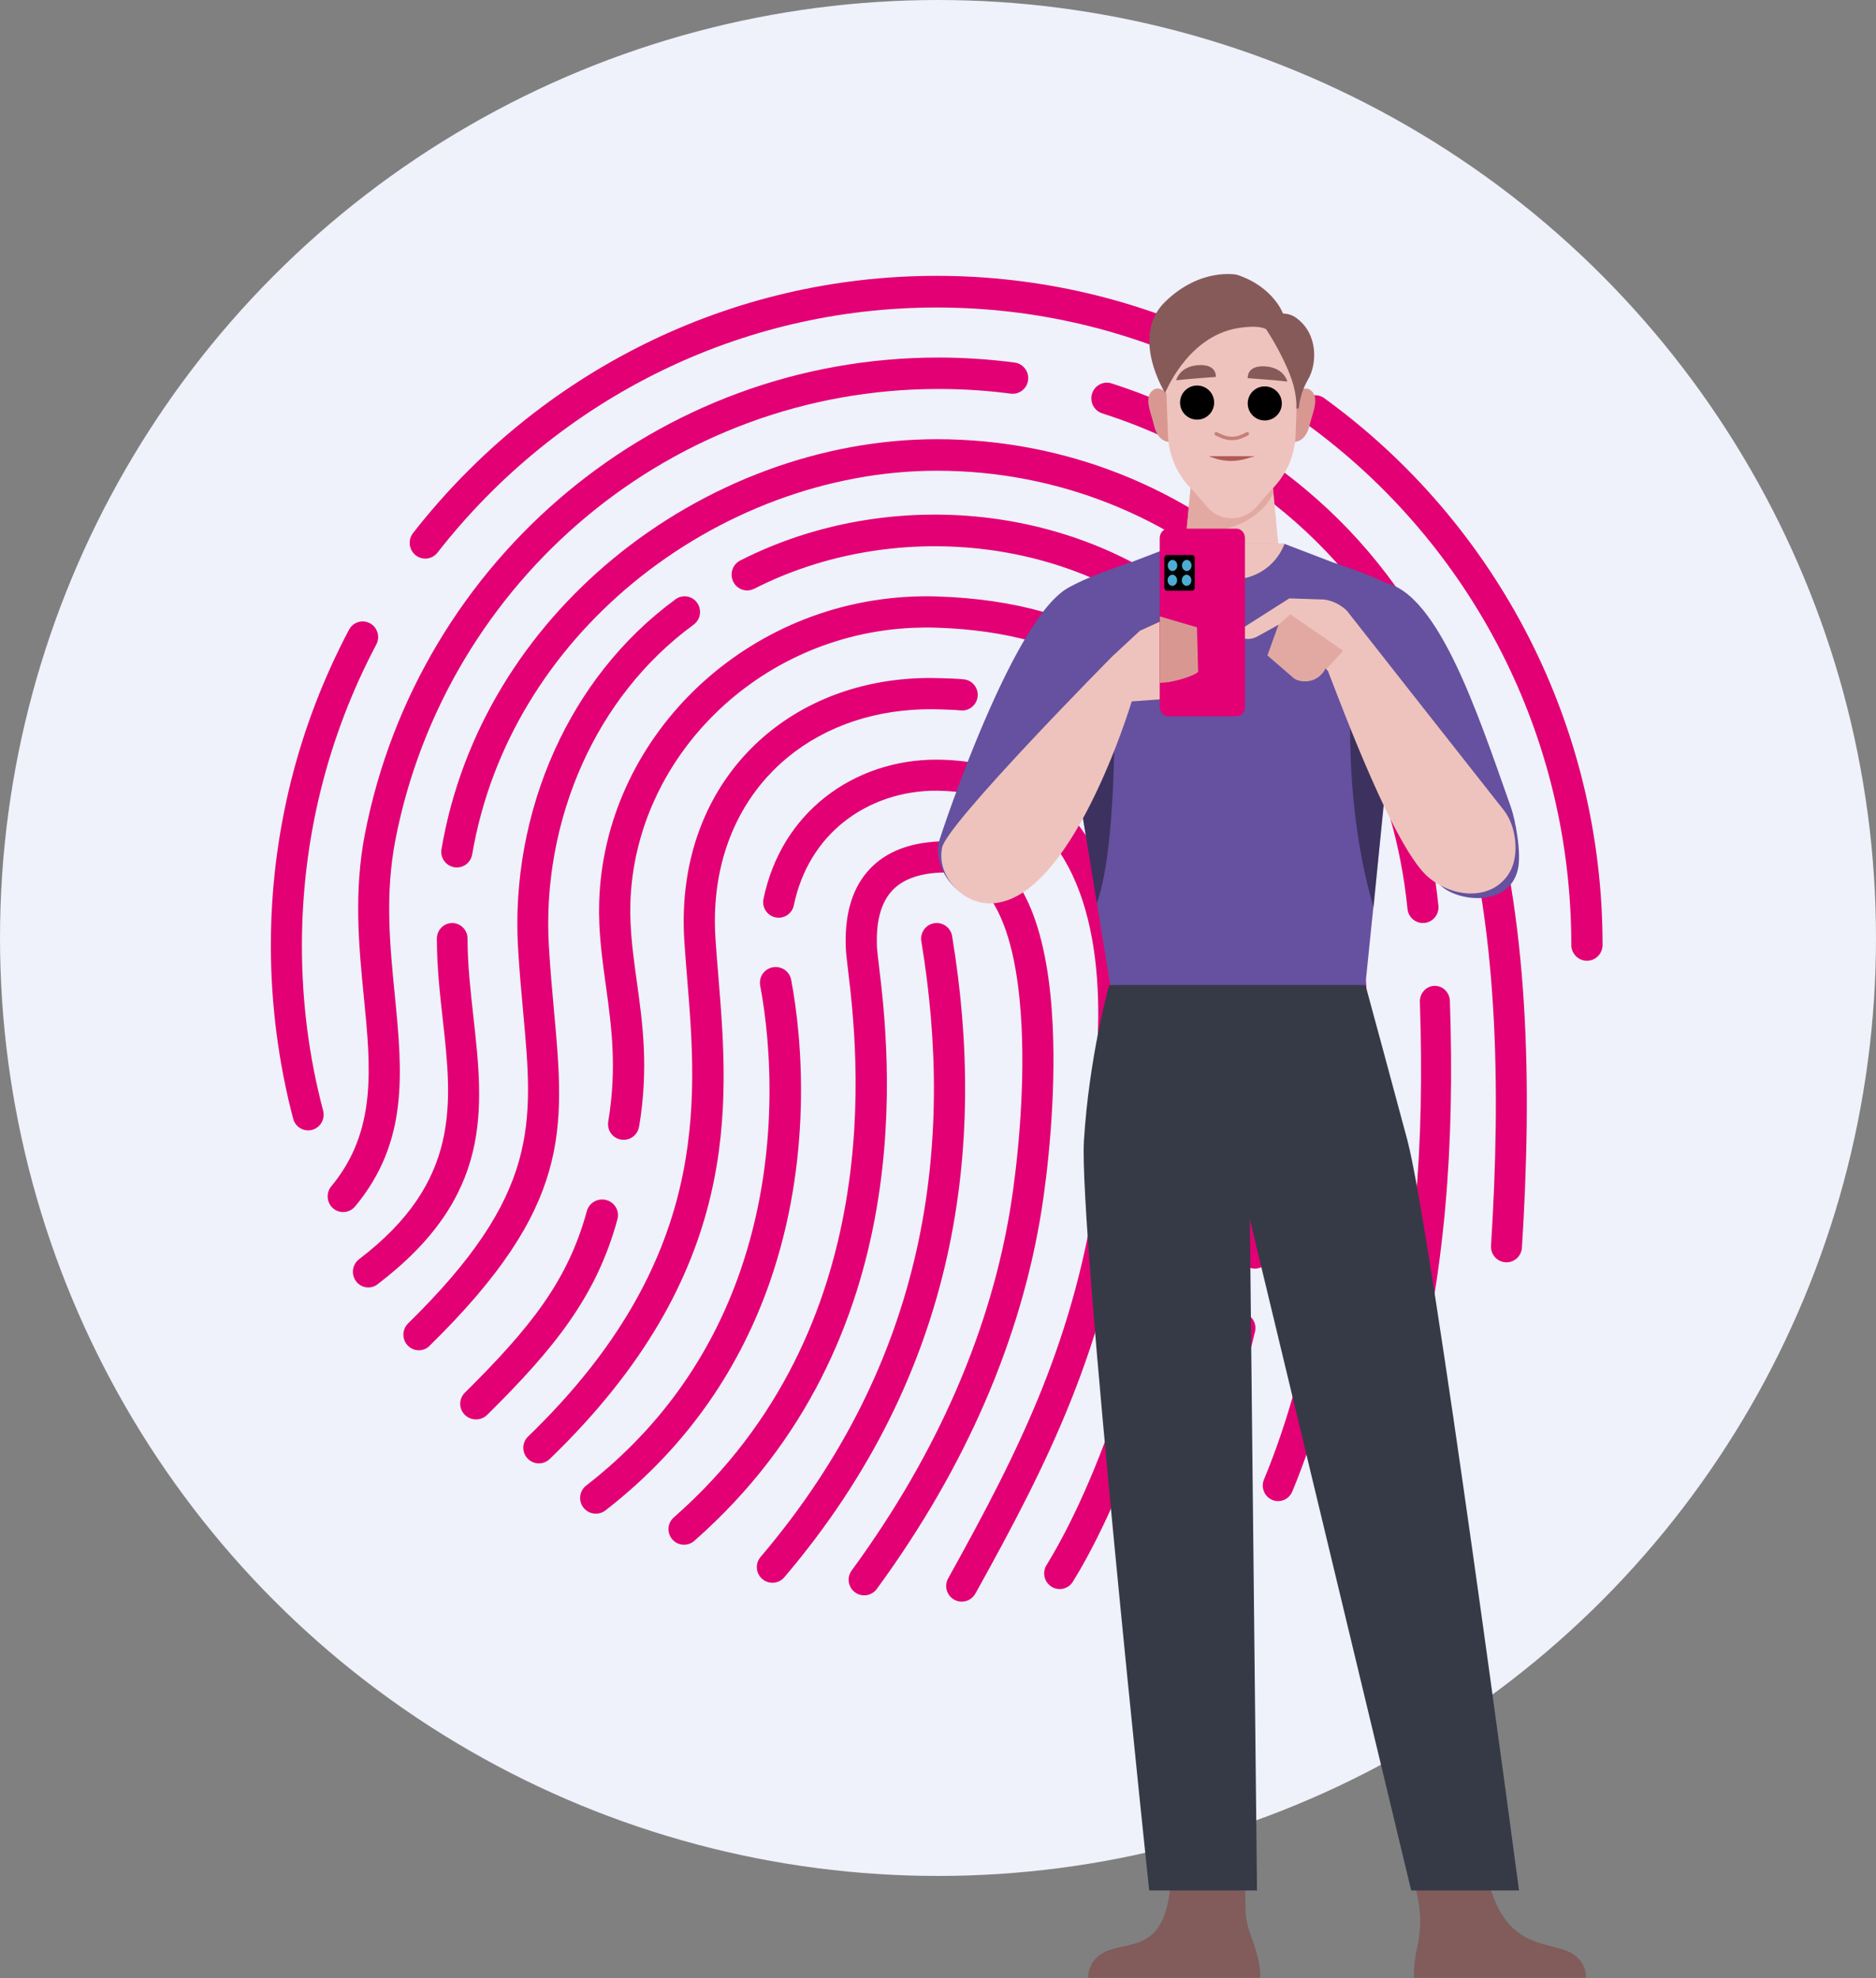 <?xml version="1.0" encoding="UTF-8"?>
<svg width="110px" height="116px" viewBox="0 0 110 116" version="1.1" xmlns="http://www.w3.org/2000/svg" xmlns:xlink="http://www.w3.org/1999/xlink">
    <rect x="0" y="0" width="110" height="116" fill="#808080" stroke="none"/>
    <title>Datensicherheit-Illu@3x</title>
    <g id="📌-Landing-Page----Dev-Handover" stroke="none" stroke-width="1" fill="none" fill-rule="evenodd">
        <g id="LandingPage-DEV" transform="translate(-216, -4773)">
            <g id="Datensicherheit-Illu" transform="translate(216, 4773)">
                <circle id="Oval" fill="#EFF1FB" cx="55" cy="55" r="55"></circle>
                <g id="Fingerprint" transform="translate(15.882, 16.175)" fill="#E20074">
                    <path d="M24.828,74.177 C24.449,74.509 23.872,74.471 23.54,74.091 C23.208,73.712 23.247,73.134 23.626,72.802 C36.356,61.627 34.405,45.382 33.837,40.654 C33.776,40.144 33.73,39.764 33.716,39.478 C33.626,37.593 34.023,36.058 34.963,34.954 C35.88,33.878 37.257,33.256 39.143,33.166 C39.543,33.146 39.924,33.168 40.287,33.227 C42.348,33.561 43.706,35.033 44.567,37.115 C45.355,39.018 45.723,41.451 45.842,43.945 C46.046,48.182 45.538,52.634 45.177,54.866 C44.608,58.394 43.55,62.19 41.82,66.157 C40.29,69.661 38.236,73.299 35.528,76.998 C35.229,77.405 34.657,77.493 34.251,77.194 C33.844,76.895 33.756,76.323 34.055,75.916 C36.681,72.329 38.67,68.81 40.147,65.425 C41.813,61.607 42.83,57.961 43.376,54.578 C43.724,52.419 44.217,48.118 44.019,44.03 C43.907,41.727 43.579,39.504 42.88,37.815 C42.255,36.304 41.333,35.246 40.001,35.03 C39.761,34.991 39.504,34.977 39.229,34.991 C37.881,35.055 36.933,35.453 36.352,36.135 C35.731,36.865 35.473,37.971 35.541,39.392 C35.548,39.563 35.594,39.937 35.654,40.438 C36.248,45.378 38.287,62.361 24.828,74.176 L24.828,74.177 Z M30.665,36.909 C30.563,37.403 30.082,37.719 29.59,37.617 C29.098,37.514 28.783,37.032 28.885,36.539 C29.413,33.984 30.718,31.999 32.435,30.623 C34.315,29.117 36.686,28.351 39.072,28.37 C39.511,28.373 39.929,28.395 40.328,28.435 C44.315,28.832 46.848,30.923 48.379,33.814 C49.851,36.593 50.358,40.108 50.329,43.521 C50.32,44.609 50.258,45.678 50.156,46.707 C50.106,47.208 49.662,47.573 49.162,47.524 C48.663,47.474 48.299,47.028 48.348,46.528 C48.446,45.541 48.505,44.525 48.514,43.507 C48.539,40.365 48.087,37.156 46.77,34.669 C45.512,32.293 43.427,30.574 40.149,30.248 C39.794,30.214 39.429,30.194 39.058,30.19 C37.077,30.173 35.114,30.804 33.567,32.043 C32.167,33.165 31.103,34.795 30.665,36.909 Z M19.625,72.387 C19.223,72.699 18.642,72.629 18.329,72.228 C18.016,71.827 18.086,71.248 18.488,70.936 C23.22,67.262 25.971,62.81 27.502,58.42 C29.862,51.656 29.339,45.037 28.692,41.619 C28.597,41.119 28.929,40.638 29.43,40.544 C29.932,40.45 30.414,40.781 30.509,41.279 C31.193,44.885 31.743,51.873 29.247,59.027 C27.611,63.712 24.675,68.465 19.625,72.387 Z M45.617,26.776 C45.177,26.529 45.02,25.97 45.264,25.526 C45.509,25.082 46.063,24.923 46.503,25.17 C46.691,25.275 46.88,25.388 47.07,25.506 C53.808,29.727 55.692,39.132 55.01,49.047 C54.34,58.79 51.19,69.078 47.775,75.285 C47.53,75.729 47.282,76.157 47.029,76.567 C46.764,76.998 46.205,77.133 45.776,76.865 C45.348,76.598 45.215,76.034 45.48,75.6 C45.712,75.222 45.946,74.818 46.182,74.391 C49.487,68.384 52.536,58.401 53.188,48.924 C53.83,39.619 52.16,30.855 46.112,27.068 C45.955,26.97 45.789,26.872 45.617,26.774 L45.617,26.776 Z M16.35,69.378 C15.987,69.729 15.408,69.718 15.058,69.352 C14.708,68.988 14.719,68.408 15.084,68.057 C25.764,57.752 25.006,48.49 24.41,41.193 C24.352,40.476 24.295,39.779 24.244,39.003 C24.209,38.455 24.198,37.907 24.214,37.36 C24.326,33.413 25.79,30.1 28.167,27.708 C30.54,25.318 33.812,23.86 37.539,23.616 C38.06,23.581 38.6,23.571 39.159,23.588 L39.297,23.592 C39.738,23.604 40.176,23.616 40.621,23.658 C41.123,23.706 41.491,24.152 41.444,24.656 C41.396,25.16 40.951,25.529 40.449,25.482 C40.06,25.445 39.656,25.434 39.247,25.421 L39.11,25.417 C38.628,25.404 38.142,25.413 37.655,25.445 C34.382,25.66 31.522,26.927 29.464,28.998 C27.408,31.069 26.138,33.953 26.041,37.408 C26.028,37.878 26.038,38.371 26.071,38.886 C26.113,39.52 26.173,40.272 26.237,41.046 C26.866,48.721 27.661,58.463 16.354,69.374 L16.35,69.378 Z M21.587,49.893 C21.506,50.392 21.037,50.729 20.538,50.649 C20.039,50.568 19.701,50.098 19.782,49.599 C20.309,46.428 19.971,43.988 19.645,41.633 C19.48,40.446 19.318,39.279 19.261,38.02 C19.241,37.584 19.239,37.147 19.252,36.708 C19.398,31.97 21.47,27.603 24.761,24.368 C28.045,21.14 32.545,19.034 37.559,18.81 C38.052,18.788 38.555,18.784 39.065,18.8 C48.254,19.087 53.976,23.175 56.99,30.087 C59.931,36.831 60.221,46.256 58.604,57.425 C58.533,57.926 58.069,58.275 57.57,58.203 C57.069,58.132 56.72,57.668 56.792,57.169 C58.362,46.318 58.107,37.226 55.313,30.82 C52.593,24.583 47.394,20.891 39.015,20.63 C38.557,20.615 38.096,20.619 37.639,20.639 C33.095,20.841 29.019,22.749 26.045,25.674 C23.079,28.592 21.213,32.515 21.081,36.762 C21.068,37.149 21.072,37.543 21.09,37.945 C21.142,39.103 21.299,40.235 21.459,41.387 C21.804,43.876 22.161,46.456 21.591,49.898 L21.587,49.893 Z M55.947,61.485 C56.065,60.998 56.553,60.7 57.039,60.818 C57.526,60.936 57.824,61.425 57.706,61.912 C57.129,64.294 56.444,66.557 55.682,68.629 C54.911,70.725 54.054,72.647 53.139,74.32 C52.899,74.759 52.351,74.921 51.912,74.681 C51.473,74.442 51.311,73.892 51.551,73.452 C52.415,71.871 53.235,70.031 53.981,68.004 C54.727,65.977 55.391,63.781 55.949,61.487 L55.947,61.485 Z M12.687,66.785 C12.326,67.144 11.738,67.146 11.375,66.789 C11.013,66.432 11.011,65.85 11.372,65.491 C13.271,63.61 14.795,61.961 15.976,60.268 C17.134,58.611 17.969,56.894 18.527,54.843 C18.659,54.353 19.169,54.06 19.664,54.191 C20.159,54.322 20.455,54.826 20.323,55.315 C19.709,57.576 18.784,59.473 17.504,61.309 C16.248,63.111 14.659,64.835 12.689,66.785 L12.687,66.785 Z M28.336,18.348 C27.885,18.577 27.337,18.391 27.112,17.934 C26.886,17.477 27.07,16.921 27.52,16.693 C31.894,14.463 36.923,13.619 41.779,14.158 C46.544,14.688 51.15,16.548 54.821,19.738 C55.204,20.071 55.25,20.656 54.922,21.045 C54.594,21.433 54.017,21.48 53.634,21.147 C50.253,18.207 45.998,16.492 41.587,16.003 C37.066,15.501 32.391,16.284 28.338,18.35 L28.336,18.348 Z M57.526,25.021 C57.238,24.608 57.338,24.037 57.744,23.747 C58.151,23.455 58.714,23.556 58.999,23.968 C62.663,29.262 64.244,37.027 64.383,45.077 C64.547,54.6 62.692,64.569 59.89,71.286 C59.697,71.75 59.169,71.968 58.712,71.774 C58.255,71.578 58.04,71.042 58.232,70.578 C60.946,64.07 62.743,54.384 62.584,45.108 C62.452,37.393 60.966,29.994 57.526,25.025 L57.526,25.021 Z M9.303,62.746 C8.944,63.097 8.371,63.086 8.024,62.72 C7.678,62.356 7.689,61.775 8.05,61.424 C15.769,53.86 15.394,49.74 14.795,43.176 C14.686,41.985 14.57,40.716 14.494,39.403 C14.267,35.564 14.969,31.514 16.634,27.822 C18.171,24.416 20.526,21.315 23.728,18.965 C24.132,18.667 24.698,18.759 24.993,19.169 C25.286,19.579 25.196,20.153 24.791,20.451 C21.852,22.607 19.689,25.455 18.278,28.581 C16.738,31.992 16.09,35.739 16.301,39.293 C16.382,40.664 16.491,41.871 16.594,43.007 C17.242,50.106 17.648,54.564 9.303,62.741 L9.303,62.746 Z M67.372,42.577 C67.356,42.073 67.738,41.65 68.224,41.633 C68.71,41.617 69.117,42.014 69.133,42.519 C69.278,46.845 69.207,50.827 68.854,54.714 C68.498,58.611 67.858,62.411 66.866,66.37 C66.744,66.858 66.263,67.152 65.793,67.026 C65.322,66.899 65.039,66.399 65.161,65.911 C66.13,62.047 66.755,58.339 67.101,54.542 C67.448,50.735 67.517,46.829 67.373,42.576 L67.372,42.577 Z M6.252,59.135 C5.853,59.439 5.288,59.356 4.99,58.947 C4.692,58.54 4.774,57.964 5.174,57.66 C11.141,53.122 10.628,48.521 10.081,43.617 C9.909,42.083 9.736,40.519 9.734,38.866 C9.734,38.36 10.137,37.949 10.633,37.949 C11.13,37.949 11.533,38.36 11.533,38.866 C11.534,40.38 11.704,41.911 11.872,43.414 C12.479,48.858 13.05,53.966 6.252,59.133 L6.252,59.135 Z M11.803,33.924 C11.719,34.426 11.248,34.764 10.751,34.677 C10.254,34.592 9.919,34.116 10.005,33.614 C11.187,26.685 14.963,20.807 20.053,16.599 C25.42,12.163 32.255,9.579 39.052,9.579 C46.632,9.579 53.648,12.468 58.945,17.398 C64.128,22.223 67.661,29.001 68.459,36.938 C68.508,37.444 68.143,37.894 67.643,37.944 C67.142,37.994 66.696,37.625 66.647,37.119 C65.898,29.656 62.579,23.285 57.711,18.755 C52.747,14.135 46.166,11.427 39.053,11.427 C32.677,11.427 26.258,13.856 21.211,18.027 C16.442,21.97 12.906,27.463 11.805,33.926 L11.803,33.924 Z M48.745,8.061 C48.266,7.908 48.001,7.391 48.152,6.907 C48.303,6.422 48.814,6.153 49.293,6.306 C49.966,6.522 50.653,6.767 51.354,7.041 C52.047,7.313 52.718,7.603 53.366,7.906 C63.143,12.495 68.443,20.12 71.15,28.973 C73.826,37.724 73.943,47.645 73.357,56.982 C73.326,57.489 72.895,57.874 72.394,57.842 C71.894,57.811 71.514,57.375 71.545,56.868 C72.12,47.709 72.011,38.002 69.416,29.515 C66.853,21.131 61.841,13.913 52.606,9.576 C51.969,9.278 51.334,9.004 50.699,8.755 C50.08,8.512 49.429,8.282 48.745,8.063 L48.745,8.061 Z M4.937,54.568 C4.615,54.956 4.041,55.008 3.656,54.684 C3.272,54.358 3.221,53.778 3.541,53.39 C6.227,50.156 5.861,46.436 5.453,42.291 C5.161,39.321 4.848,36.147 5.52,32.7 C7.084,24.675 11.39,17.646 17.413,12.649 C23.332,7.738 30.901,4.79 39.151,4.79 C39.885,4.79 40.633,4.816 41.391,4.865 C42.127,4.913 42.87,4.987 43.618,5.086 C44.115,5.153 44.465,5.613 44.401,6.116 C44.336,6.618 43.88,6.972 43.383,6.907 C42.699,6.817 41.998,6.749 41.276,6.701 C40.591,6.657 39.882,6.633 39.149,6.633 C31.332,6.633 24.163,9.423 18.564,14.069 C12.864,18.799 8.786,25.456 7.306,33.055 C6.683,36.252 6.982,39.281 7.261,42.115 C7.709,46.667 8.11,50.751 4.937,54.572 L4.937,54.568 Z M60.701,8.668 C60.293,8.37 60.199,7.795 60.494,7.383 C60.789,6.971 61.36,6.876 61.769,7.174 C66.8,10.822 70.938,15.645 73.787,21.247 C76.534,26.645 78.085,32.761 78.085,39.235 C78.085,39.746 77.675,40.16 77.168,40.16 C76.663,40.16 76.252,39.746 76.252,39.235 C76.252,33.053 74.776,27.222 72.163,22.084 C69.448,16.747 65.502,12.147 60.703,8.668 L60.701,8.668 Z M3.065,48.955 C3.192,49.445 2.903,49.948 2.418,50.077 C1.934,50.206 1.437,49.913 1.309,49.423 C0.879,47.795 0.552,46.121 0.331,44.405 C0.113,42.711 0,40.999 0,39.277 C0,35.982 0.402,32.779 1.16,29.712 C1.939,26.562 3.097,23.557 4.583,20.75 C4.818,20.303 5.368,20.133 5.81,20.373 C6.253,20.61 6.42,21.167 6.184,21.614 C4.773,24.28 3.669,27.145 2.924,30.16 C2.203,33.075 1.821,36.13 1.821,39.279 C1.821,40.953 1.927,42.586 2.13,44.169 C2.34,45.796 2.655,47.394 3.066,48.957 L3.065,48.955 Z M9.769,16.228 C9.458,16.63 8.884,16.696 8.488,16.381 C8.092,16.065 8.026,15.483 8.338,15.081 C11.991,10.401 16.659,6.575 22.007,3.949 C27.159,1.418 32.938,0 39.041,0 C42.049,0 44.985,0.346 47.809,1.002 C50.71,1.674 53.489,2.676 56.105,3.962 C56.559,4.185 56.75,4.739 56.53,5.199 C56.31,5.66 55.764,5.854 55.309,5.631 C52.815,4.404 50.166,3.449 47.4,2.808 C44.719,2.185 41.92,1.856 39.041,1.856 C33.216,1.856 27.707,3.207 22.802,5.618 C17.702,8.122 13.25,11.768 9.771,16.228 L9.769,16.228 Z M41.307,77.269 C41.061,77.712 40.507,77.87 40.066,77.624 C39.626,77.378 39.468,76.821 39.713,76.378 C41.846,72.54 43.721,69.006 45.225,65.239 C46.72,61.495 47.852,57.509 48.512,52.741 C48.582,52.239 49.042,51.888 49.542,51.958 C50.041,52.028 50.391,52.491 50.321,52.993 C49.639,57.923 48.468,62.046 46.92,65.923 C45.382,69.776 43.476,73.372 41.309,77.271 L41.307,77.269 Z M30.106,76.314 C29.778,76.698 29.2,76.744 28.816,76.414 C28.432,76.085 28.386,75.506 28.715,75.121 C33.635,69.335 36.479,63.268 37.85,57.178 C39.223,51.076 39.12,44.932 38.14,39.014 C38.059,38.513 38.397,38.042 38.896,37.961 C39.395,37.88 39.865,38.218 39.946,38.719 C40.96,44.85 41.063,51.225 39.634,57.582 C38.2,63.95 35.233,70.284 30.104,76.315 L30.106,76.314 Z" id="Shape"></path>
                </g>
                <g id="Male" transform="translate(55, 16.068)">
                    <g id="02_Male/01_Standing/Standing_Pos_5/male_european_standing_blue_5" fill-rule="nonzero">
                        <g id="05-Standing_1">
                            <polygon id="Path" fill="#EFC3BD" points="19.951 15.827 17.225 20.892 14.5 15.827 14.555 15.24 14.904 11.53 19.546 11.53 19.615 12.257"></polygon>
                            <path d="M19.671,12.855 C19.118,13.997 17.693,15.213 14.555,15.242 L14.904,11.532 L19.546,11.532 L19.671,12.855 Z" id="Path" fill="#D89891" opacity="0.6" style="mix-blend-mode: multiply;"></path>
                            <path d="M13.794,7.54 C13.794,7.54 13.223,6.401 12.626,6.796 C12.029,7.19 12.501,8.181 12.626,8.726 C12.75,9.271 12.999,9.939 13.794,9.84 L13.794,7.54 Z" id="Path" fill="#D89891"></path>
                            <path d="M20.657,7.54 C20.657,7.54 21.228,6.401 21.825,6.796 C22.422,7.19 21.95,8.181 21.825,8.726 C21.701,9.271 21.452,9.939 20.657,9.84 L20.657,7.54 Z" id="Path" fill="#D89891"></path>
                            <path d="M15.522,2.83 L15.522,2.83 C14.176,3.379 13.317,4.704 13.367,6.15 L13.482,9.443 C13.529,10.692 14.07,11.873 14.987,12.728 L15.789,13.662 C16.148,14.08 16.673,14.32 17.225,14.32 C17.778,14.32 18.302,14.08 18.661,13.662 L19.464,12.728 C20.381,11.873 20.922,10.692 20.969,9.443 L21.084,6.15 C21.135,4.704 20.275,3.38 18.93,2.83 L18.93,2.83 C17.838,2.385 16.614,2.385 15.522,2.83 Z" id="Path" fill="#EFC3BD"></path>
                            <path d="M13.32,6.981 C13.32,6.981 14.513,3.902 17.273,3.234 C17.273,3.234 18.641,2.912 19.237,3.234 C19.748,4.014 20.188,4.837 20.553,5.695 C20.84,6.389 21.041,7.137 21.015,7.887 L21.151,7.887 C21.209,7.292 21.393,6.715 21.691,6.196 C22.234,5.283 22.311,3.494 20.979,2.554 C20.76,2.401 20.499,2.319 20.231,2.32 L20.231,2.32 C20.231,2.32 19.66,0.734 17.522,0.041 C17.522,0.041 15.407,-0.404 13.32,1.625 C11.232,3.654 13.32,6.981 13.32,6.981 Z" id="Path" fill="#875A5A"></path>
                            <path d="M17.235,9.743 C17.007,9.743 16.781,9.694 16.573,9.599 L16.273,9.464 C16.24,9.448 16.217,9.417 16.214,9.381 C16.21,9.345 16.226,9.309 16.256,9.288 C16.286,9.267 16.325,9.264 16.358,9.279 L16.658,9.414 C17.036,9.587 17.472,9.581 17.845,9.398 L18.091,9.278 C18.142,9.254 18.203,9.274 18.228,9.325 C18.253,9.375 18.232,9.436 18.181,9.461 L17.935,9.581 C17.717,9.687 17.478,9.743 17.235,9.743 L17.235,9.743 Z" id="Path" fill="#C67F79"></path>
                            <path d="M15.876,10.681 L16.103,10.765 C16.448,10.895 16.814,10.961 17.184,10.961 L17.184,10.961 C17.482,10.961 17.778,10.918 18.063,10.833 L18.576,10.681 L15.876,10.681 Z" id="Path" fill="#B25B57"></path>
                            <ellipse id="Oval" fill="#000000" cx="19.16" cy="7.588" rx="1" ry="1"></ellipse>
                            <ellipse id="Oval" fill="#000000" cx="15.193" cy="7.538" rx="1" ry="1"></ellipse>
                            <path d="M13.966,6.232 C13.966,6.232 14.145,5.42 15.258,5.342 C16.371,5.264 16.292,6.034 16.292,6.034 C16.292,6.034 14.604,6.153 13.966,6.232 Z" id="Path" fill="#875A5A"></path>
                            <path d="M20.485,6.306 C20.485,6.306 20.306,5.494 19.193,5.416 C18.08,5.338 18.16,6.108 18.16,6.108 C18.16,6.108 19.85,6.225 20.485,6.306 Z" id="Path" fill="#875A5A"></path>
                            <path d="M27.06,18.573 C26.368,18.051 24.702,17.423 23.117,16.896 L20.33,15.827 L14.123,15.827 L11.336,16.896 C9.752,17.421 8.085,18.051 7.393,18.573 C5.905,19.696 7.085,25.671 8.214,30.164 L10.101,41.704 L25.058,41.704 L26.24,30.164 C27.367,25.671 28.547,19.696 27.06,18.573 Z" id="Path" fill="#65519F"></path>
                            <path d="M24.328,22.748 C24.328,22.748 23.497,30.251 25.545,37.145 L26.707,24.907 L24.328,22.748 Z" id="Path" fill="#000000" opacity="0.4" style="mix-blend-mode: multiply;"></path>
                            <path d="M10.312,23.739 C10.312,23.739 10.628,33.206 9.313,36.897 L7.701,27.009 L10.312,23.739 Z" id="Path" fill="#000000" opacity="0.4" style="mix-blend-mode: multiply;"></path>
                            <path d="M33.999,34.919 C33.467,37.185 30.337,36.821 29.377,35.759 C28.082,34.328 25.638,28.969 24.666,26.33 C24.499,25.878 24.359,25.466 24.253,25.112 C22.569,19.474 25.794,18.05 25.794,18.05 C29.178,18.164 31.594,25.627 33.594,31.269 C33.853,32.003 34.225,33.96 33.999,34.919 Z" id="Path" fill="#65519F"></path>
                            <path d="M9.47,25.401 L9.435,25.478 C8.947,26.561 7.891,30.558 6.608,33.395 C6.268,34.154 5.905,34.83 5.535,35.342 C3.785,37.77 1.816,36.565 1.76,36.535 C0.581,35.915 -0.185,34.574 0.039,33.351 C0.088,33.085 5.105,17.862 8.473,18.2 C8.473,18.2 11.828,20.095 9.47,25.401 Z" id="Path" fill="#65519F"></path>
                            <path d="M14.123,15.808 L14.123,15.808 C15.225,18.623 19.226,18.623 20.328,15.808 L14.123,15.808 Z" id="Path" fill="#EFC3BD"></path>
                            <path d="M33.465,35.172 C32.46,36.719 30.294,36.612 28.803,35.414 C26.816,33.817 23.725,25.495 22.869,23.286 L22.767,23.168 L22.722,23.116 C22.571,23.444 22.291,23.696 21.948,23.813 C21.605,23.929 21.228,23.901 20.907,23.734 L19.322,22.363 L19.97,20.56 C19.757,20.673 18.882,21.179 18.651,21.289 C17.93,21.627 17.359,21.079 17.359,21.079 L20.598,19.02 L22.656,19.088 C23.153,19.162 23.614,19.39 23.973,19.741 C23.973,19.741 32.326,30.374 33.174,31.437 C33.925,32.382 34.125,34.159 33.465,35.172 Z" id="Path" fill="#EFC3BD"></path>
                            <path d="M16.104,24.267 C16.104,24.267 15.666,24.599 14.07,24.863 L13.482,24.906 L11.359,25.061 C11.359,25.061 7.76,37.087 2.929,36.901 C1.601,36.849 0.434,35.724 0.224,34.495 C0.176,34.217 0.18,33.934 0.235,33.658 L0.239,33.636 C0.511,32.231 10.218,22.422 10.218,22.422 L11.836,20.92 L13.454,20.181 L13.465,21.008 L16.025,21.647 L16.104,24.267 Z" id="Path" fill="#EFC3BD"></path>
                            <path d="M16.104,24.267 C16.104,24.267 15.666,24.599 14.07,24.863 L13.465,24.906 L13.465,21.008 L16.025,21.647 L16.104,24.267 Z" id="Path" fill="#D89891" opacity="0.6" style="mix-blend-mode: multiply;"></path>
                            <path d="M37.986,99.899 C37.986,99.899 38.109,98.677 36.594,98.228 C35.079,97.78 33.154,97.739 32.252,94.152 L27.911,94.152 L28.138,95.26 C28.322,96.173 28.315,97.115 28.117,98.025 C27.985,98.634 27.873,99.351 27.913,99.899 L37.986,99.899 Z" id="Path" fill="#815C5B"></path>
                            <path d="M8.815,99.899 C8.815,99.899 8.692,98.677 10.207,98.228 C11.722,97.78 13.373,98.065 13.664,94.152 L18.006,94.152 L18.03,95.838 C18.037,96.358 18.136,96.874 18.322,97.361 C18.588,98.061 18.942,99.152 18.889,99.899 L8.815,99.899 Z" id="Path" fill="#815C5B"></path>
                            <path d="M10.035,41.694 C10.035,41.694 8.858,45.878 8.556,50.841 C8.255,55.805 12.383,94.784 12.383,94.784 L18.705,94.784 L18.286,55.428 L24.992,41.694 L10.035,41.694 Z" id="Path" fill="#363A46"></path>
                            <path d="M25.064,41.694 C25.064,41.694 26.983,48.759 27.517,50.771 C28.945,56.157 34.069,94.784 34.069,94.784 L27.747,94.784 L18.286,55.428 L10.308,41.694 L25.064,41.694 Z" id="Path" fill="#363A46"></path>
                            <path d="M23.766,22.095 L22.767,23.168 L22.722,23.116 C22.571,23.444 22.291,23.696 21.948,23.813 C21.605,23.929 21.228,23.901 20.907,23.734 L19.322,22.363 L19.97,20.56 L20.657,19.951 L23.766,22.095 Z" id="Path" fill="#D89891" opacity="0.6" style="mix-blend-mode: multiply;"></path>
                        </g>
                    </g>
                    <path d="M17.507,25.932 L13.493,25.932 C13.221,25.932 13,25.68 13,25.368 L13,15.496 C13,15.185 13.221,14.932 13.493,14.932 L17.507,14.932 C17.78,14.932 18,15.185 18,15.496 L18,25.368 C18,25.68 17.78,25.932 17.507,25.932" id="Fill-732" fill="#E20074"></path>
                    <path d="M13.432,16.478 L14.895,16.478 C14.985,16.478 15.058,16.564 15.058,16.668 L15.058,18.38 C15.058,18.485 14.985,18.571 14.895,18.571 L13.432,18.571 C13.342,18.571 13.269,18.485 13.269,18.38 L13.269,16.668 C13.269,16.564 13.342,16.478 13.432,16.478" id="Fill-734" fill="#000000"></path>
                    <path d="M14.029,17.09 C14.029,17.27 13.905,17.416 13.751,17.416 C13.597,17.416 13.472,17.27 13.472,17.09 C13.472,16.91 13.597,16.764 13.751,16.764 C13.905,16.764 14.029,16.91 14.029,17.09" id="Fill-736" fill="#4DACD1"></path>
                    <path d="M14.864,17.09 C14.864,17.27 14.739,17.416 14.586,17.416 C14.432,17.416 14.307,17.27 14.307,17.09 C14.307,16.91 14.432,16.764 14.586,16.764 C14.739,16.764 14.864,16.91 14.864,17.09" id="Fill-738" fill="#4DACD1"></path>
                    <path d="M14.02,17.959 C14.02,18.139 13.895,18.285 13.741,18.285 C13.588,18.285 13.463,18.139 13.463,17.959 C13.463,17.779 13.588,17.633 13.741,17.633 C13.895,17.633 14.02,17.779 14.02,17.959" id="Fill-740" fill="#4DACD1"></path>
                    <path d="M14.855,17.959 C14.855,18.139 14.73,18.285 14.576,18.285 C14.422,18.285 14.298,18.139 14.298,17.959 C14.298,17.779 14.422,17.633 14.576,17.633 C14.73,17.633 14.855,17.779 14.855,17.959" id="Fill-742" fill="#4DACD1"></path>
                    <path d="M15.253,23.336 C15.253,23.336 14.881,23.668 13.524,23.933 L13.009,23.975 L13.009,20.078 L15.186,20.717 L15.253,23.336 Z" id="Fill-744" fill="#D89891"></path>
                </g>
            </g>
        </g>
    </g>
</svg>